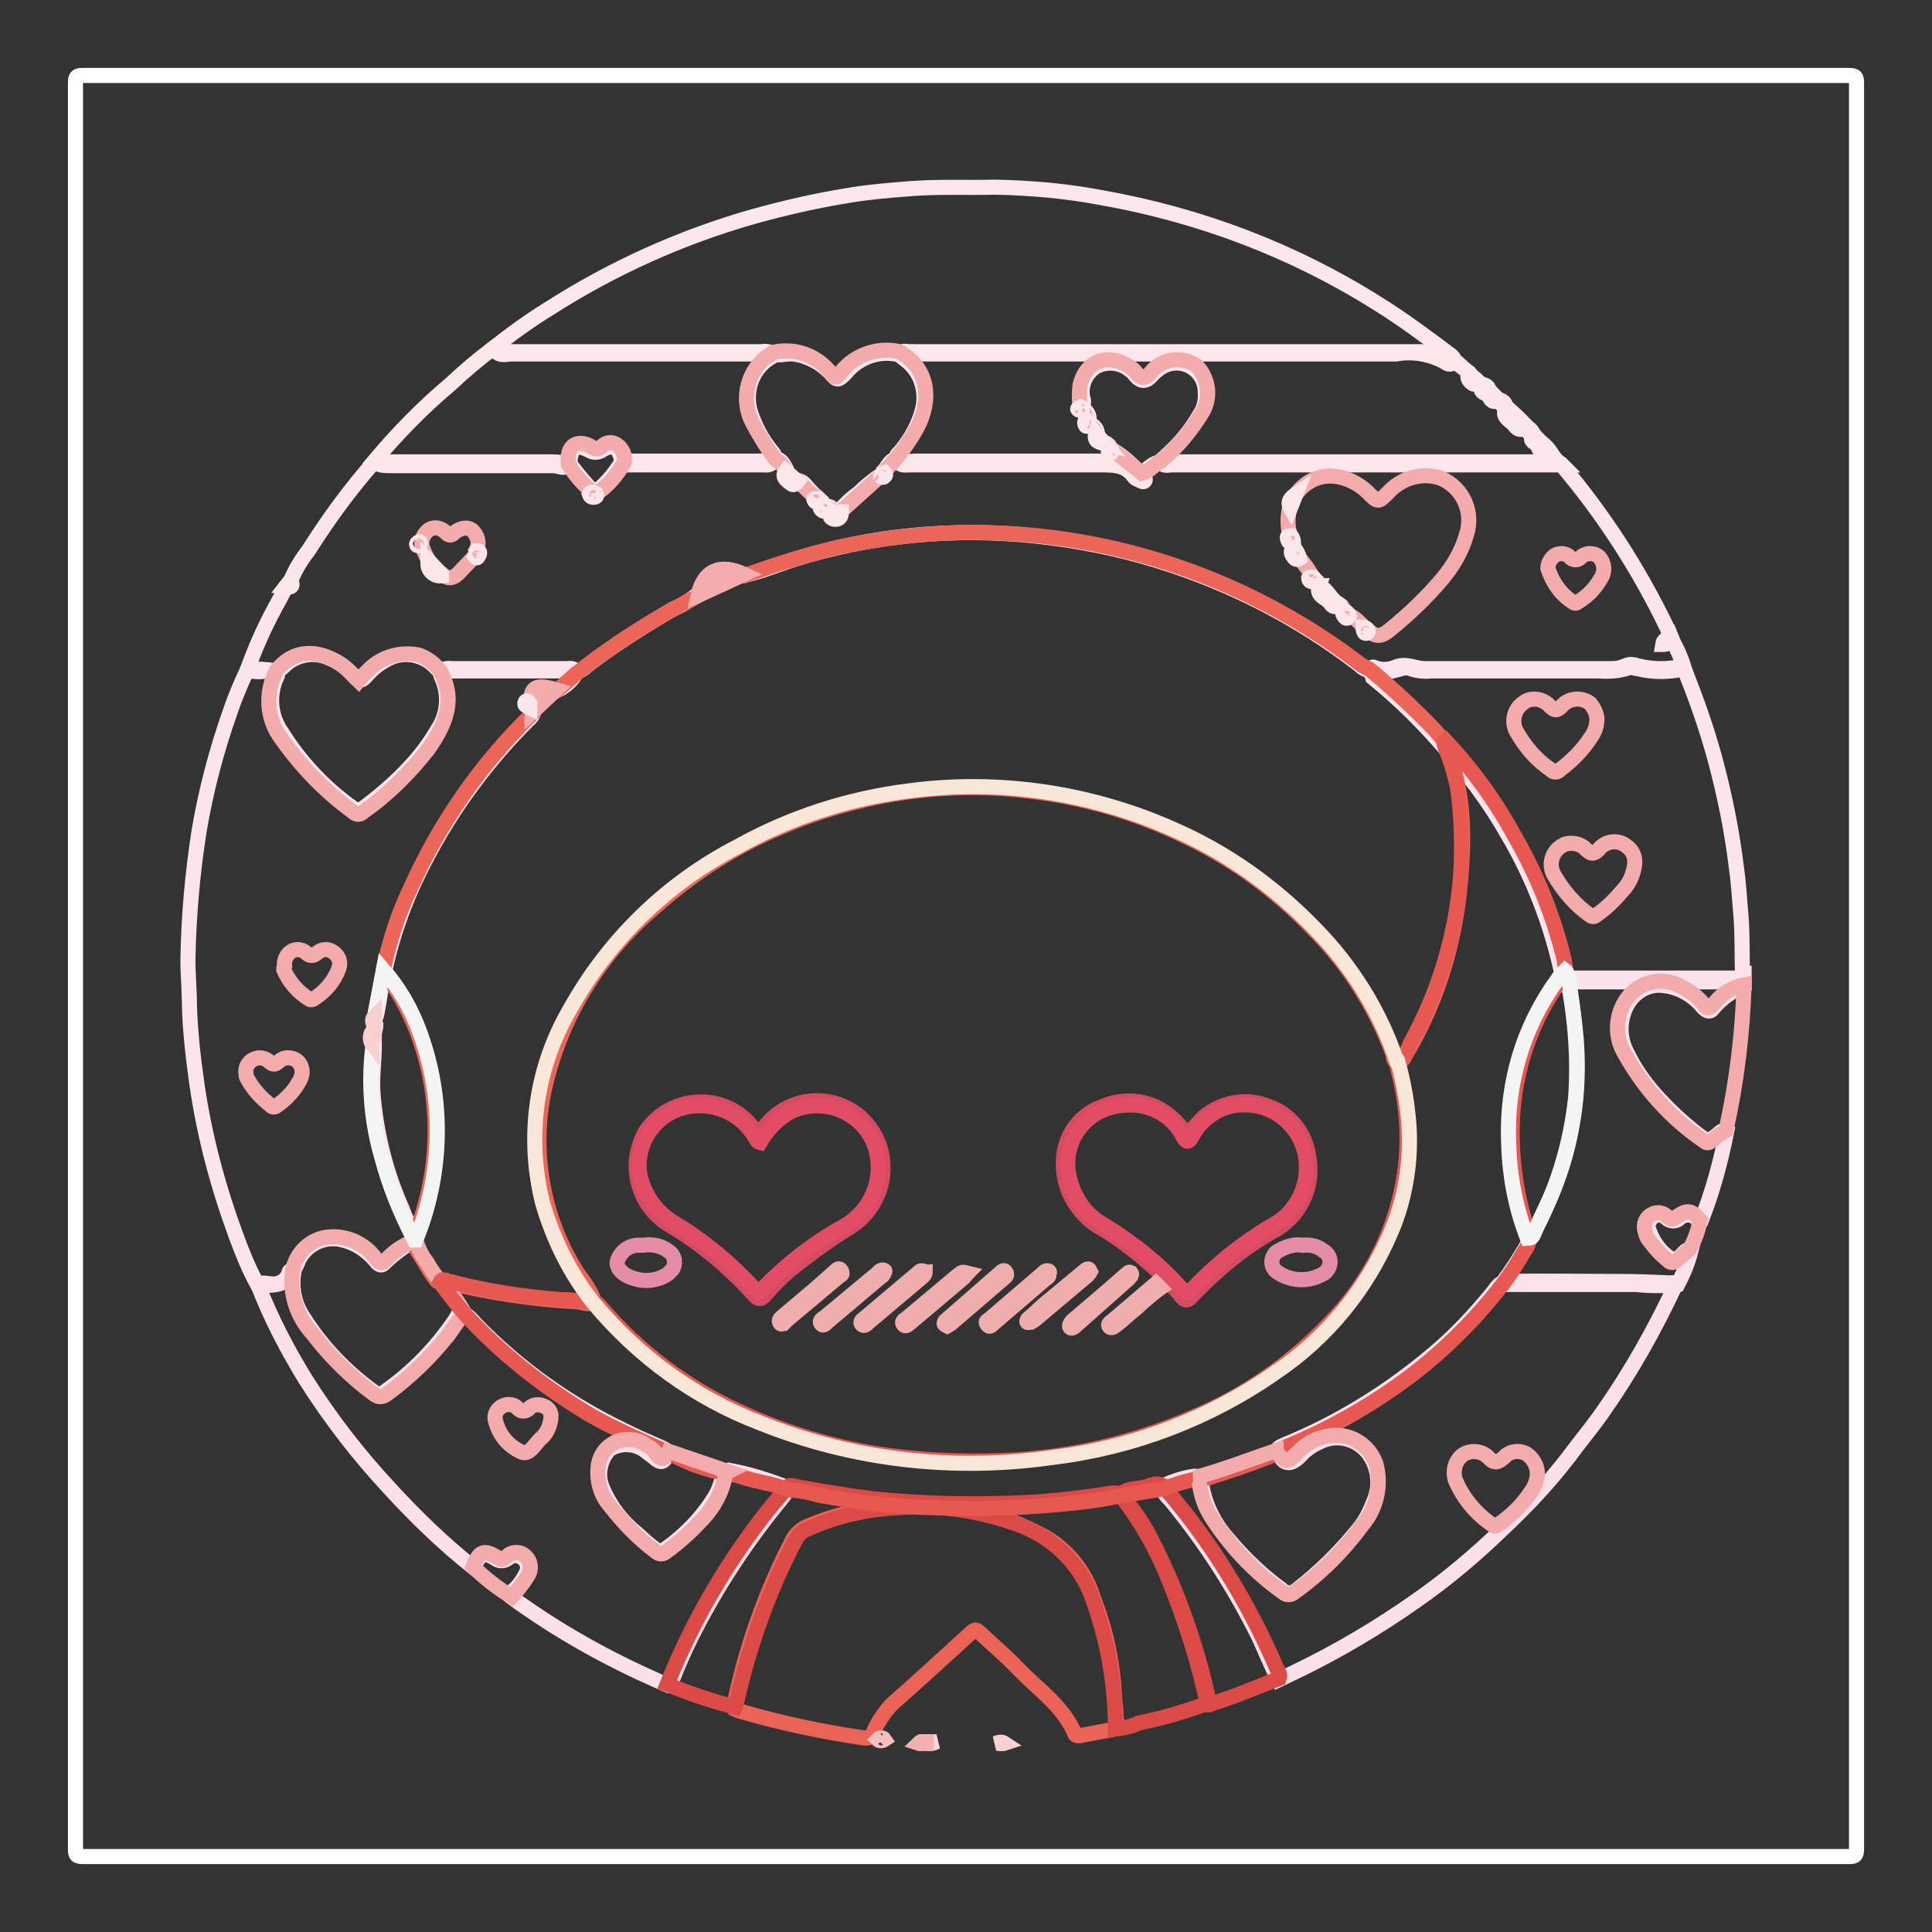 <?xml version="1.0" encoding="utf-8"?>
<!-- Svg Vector Icons : http://www.onlinewebfonts.com/icon -->
<!DOCTYPE svg PUBLIC "-//W3C//DTD SVG 1.1//EN" "http://www.w3.org/Graphics/SVG/1.1/DTD/svg11.dtd">
<svg version="1.1" xmlns="http://www.w3.org/2000/svg" xmlns:xlink="http://www.w3.org/1999/xlink" x="0px" y="0px" viewBox="0 0 256 256" enable-background="new 0 0 256 256" xml:space="preserve">
<rect x="0" y="0" width="256" height="256" fill="#333333" stroke="none"/>
<g> <path stroke-width="2" fill-opacity="0" stroke="#ffffff"  d="M246,128v117c0,0.9-0.2,1-1,1H11c-0.9,0-1-0.2-1-1C10,167,10,89,10,11c0-0.9,0.2-1,1-1H245c0.9,0,1,0.2,1,1 C246,50,246,89,246,128L246,128z"/> <path stroke-width="2" fill-opacity="0" stroke="#fbe4ec"  d="M32.8,88.7c1-2.8,2.2-5.5,3.6-8.1c0.5-0.9,1-1.8,1.4-2.7c0.4-0.1,0.7-0.5,0.7-0.9c0.6-1.5,1.4-2.8,2.4-4.1 c2.6-4.1,5.5-8.1,8.7-11.7h22.9c0.8,0,1.7,0,2.5,0.2c0.3,0,0.6,0,0.7,0.3c0.9,1.2,1.9,2.4,2.9,3.4c0,0.2-0.2,0.4,0,0.5 c0.2,0.1,0.2-0.2,0.3-0.4c1.3-1,2.4-2.3,3.3-3.7c0.2-0.3,0.5-0.4,0.8-0.4h17.5c0.6,0,1.2-0.1,1.8-0.3c1.1-0.2,1.5,0.6,1.9,1.4 c0,1.3,0.3,1.7,1.5,1.5c0.7,0,1,0.6,1.4,1c0.4,0.4,0.7,0.8,1.2,1.2c0,0.2,0,0.3,0.3,0.3c0.2,0.1,0.4,0.3,0.5,0.5 c0,0.5,0.3,0.5,0.6,0.4c0.3,0,0.6,0.2,0.7,0.5c0,0.3-0.1,0.7,0.3,0.7c0.4,0,0.5-0.4,0.6-0.7c0.7-0.8,1.5-1.6,2.4-2.2 c0.9-0.9,1.9-1.7,2.9-2.4c0.4,0,0.5-0.2,0.5-0.6c0.6-0.6,0.8-1.7,2-1.6c0.7,0.3,1.4,0.4,2.1,0.3h25.1c1.3-0.2,2.7,0.3,3.6,1.3 c0.2,0.3,0.5,0.8,1.1,0.5c1-0.6,1.7-1.7,3-1.7H204c1-0.1,2,0,2.9,0.4c5.6,6.6,10.3,13.9,14,21.6c0.2,0.4,0.3,0.8,0.5,1.2 c-0.1,0.2-0.2,0.4-0.4,0.6c0.2-0.1,0.4-0.2,0.6-0.1c0.7,1.2,1.2,2.4,1.6,3.7c-2,0.5-4.2,0.5-6.2,0c-0.4,0-0.8-0.3-1.2-0.1 c-1.2,0.4-2.6,0.5-3.9,0.4h-22.3c-0.9,0.1-1.8,0-2.7-0.3c-0.7-0.3-1.4,0.1-2,0.2c-0.9,0.3-1.8,0.3-2.7,0c-0.3-0.1-0.4,0.1-0.6,0.1 c-0.6-0.1-1.1-0.4-1.5-0.8c-7.9-6.1-16.8-10.7-26.4-13.7c-5.4-1.7-11-2.8-16.7-3.4c-10.7-1.1-21.4-0.1-31.7,3.1 c-2.2,0.7-4.3,1.6-6.5,2.1c-0.4-0.1-0.7-0.1-1.1-0.3c-1.7-0.8-3.8-0.1-4.6,1.6c-0.1,0.1-0.1,0.3-0.2,0.4l-0.4,0.8 c-1,0.8-2.1,1.5-3.3,2c-3.8,2.2-7.4,4.5-10.9,7.1c-0.7,0.5-1.4,1.4-2.4,1.2c-0.6-0.1-1.2-0.2-1.8-0.1H58.7c-0.4,0-0.8-0.2-1-0.5 c-1.8-1.9-4.7-2.2-6.8-0.8c-0.9,0.5-1.7,1.2-2.4,2c-0.6,0.7-1,0.7-1.6,0c-0.9-1.1-2-1.9-3.3-2.4c-2-0.9-4.3-0.5-5.9,1 c-0.3,0.3-0.6,0.6-1,0.7C35.3,88.8,34,89.3,32.8,88.7L32.8,88.7z"/> <path stroke-width="2" fill-opacity="0" stroke="#fbe6ee"  d="M65.4,46.1c2.4-1.9,4.9-3.7,7.5-5.3c8.3-5.3,17.4-9.4,26.9-12.1c4.3-1.2,8.7-2.2,13.2-2.9 c2.5-0.4,5.1-0.6,7.6-0.8c3.8-0.3,7.6-0.1,11.3-0.2c4.7,0.1,9.4,0.5,14.1,1.4c13,2.3,25.4,7,36.5,14c3.4,2.1,6.6,4.5,9.8,6.9 c0.1,0.1,0.3,0.3,0.4,0.5c-0.2,0.9-0.9,0.7-1.2,0.4c-2-1.1-4.3-1.5-6.5-1.1h-63.8c-0.5,0-1,0-1.5,0c-0.4,0.1-0.8,0.1-1.1,0 c-2.5-0.4-5,0.6-6.6,2.6c-0.9,0.9-1.1,1-1.9,0c-1.3-1.4-3-2.3-4.9-2.6c-1-0.1-1.9,0.3-2.9,0c-0.8-0.1-1.6-0.1-2.4,0H67.6 C66.8,47,65.9,47.2,65.4,46.1z"/> <path stroke-width="2" fill-opacity="0" stroke="#fbe4ec"  d="M32.8,88.7c1.3-0.1,2.6,0,3.9,0.2c0.2,0.5,0,0.8-0.2,1.2c-0.9,2.3-0.6,4.9,0.8,6.9c2.5,4,5.7,7.4,9.5,10.1 c0.4,0.3,0.9,0.3,1.3,0c2.3-1.7,4.5-3.6,6.4-5.7c1.4-1.5,2.6-3.2,3.6-4.9c1.3-2.1,1.4-4.6,0.4-6.8c-0.1-0.3-0.3-0.5,0-0.9 c0.4-0.2,0.9-0.3,1.3-0.2h15.2c0.5,0,1.1-0.2,1.4,0.5c-0.6,1.1-1.5,1.9-2.6,2.4c-0.1,0-0.3,0-0.5,0c-2-0.5-2.4-0.4-2.8,1.6 c0,0.2-0.3,0.2-0.5,0.1c-0.2,0,0.4,0.2,0.5,0.4c0.2,0.2,0.3,0.5,0.2,0.8c-0.1,0.4-0.4,0.8-0.7,1c-5.4,5.4-10,11.6-13.5,18.3 c-2.5,4.7-4.4,9.7-5.5,14.9c-0.5,2-0.7,4-1.1,5.9c-0.2,0.4-0.3,0.9-0.1,1.3c0,0.3-0.1,0.7-0.2,1c-0.2,0.5-0.2,1.1,0,1.6 c0,2.1-0.3,4.1-0.2,6.2c0.4,5.4,1.7,10.7,3.9,15.6c0.4,1.2,1,2.3,1.6,3.3c0.2,0.2,0.2,0.5,0.1,0.8c-1.5,0.9-2.9,1.9-4.1,3.1 c-0.5,0.5-0.9,0-1.2-0.4c-1.1-1.3-2.6-2.3-4.3-2.7c-2.3-0.6-4.7,0.5-5.8,2.6c-0.2,0.5-0.4,1-0.7,1.4c-1,2.2-2.8,2.1-4.8,1.9 c-1.1-2-2-4.2-2.8-6.4c-2.4-6.5-4.2-13.2-5.2-20.1c-0.5-3.5-0.9-7-1-10.5c0-2-0.2-4-0.2-6c0.1-5.8,0.6-11.5,1.5-17.2 c0.9-5.3,2.3-10.6,4.1-15.7C31.1,92.5,31.9,90.6,32.8,88.7z"/> <path stroke-width="2" fill-opacity="0" stroke="#fbdfe9"  d="M34.2,170.3c0.5-0.5,1.1-0.2,1.6-0.2c1.1,0.2,2.2-0.4,2.5-1.5c0-0.2,0.3-0.3,0.4-0.4 c0.2,0.1,0.3,0.4,0.2,0.6c-0.3,2.1,0.2,4.2,1.4,5.9c2.4,3.8,5.6,7.1,9.2,9.7c0.4,0.4,1,0.4,1.5,0c3.7-2.6,6.8-5.8,9.3-9.5 c0.3-0.4,0.4-1,1-1c0.7,0.4,1.2,0.9,1.7,1.5c5.6,5.8,12.3,10.6,19.6,14.1c1.6,0.8,3.2,1.5,4.8,2.2c0.4,0.2,0.9,0.3,1.1,0.8 c-0.5,1.4-0.9,1.5-2,0.5c-0.3-0.2-0.5-0.4-0.8-0.6c-1.4-1.2-3.5-1.3-5-0.3c-1.2,1.4-1.6,3.3-0.9,5c1,2.4,2.6,4.5,4.6,6.1 c0.8,0.7,1.6,1.5,2.5,2.1c0.4,0.3,0.9,0.3,1.2,0c2.7-1.9,5-4.3,6.7-7.1c0.4-0.7,0.7-1.5,0.9-2.4c0-0.5,0.2-0.9,0.8-1 c2.7,0.5,5.3,1.3,7.8,2.3c0,0.6-0.3,0.9-0.6,1.3c-4.7,5.7-8.8,11.9-12.1,18.5c-0.9,1.8-1.7,3.6-2.4,5.4c-0.2,0.4-0.3,0.8-0.7,1 c-6.8-2.9-13.3-6.4-19.4-10.7c-0.5-0.3-0.9-0.7-1.4-1c-0.5-0.3,0.3-0.8,0.6-1.1c0.6-0.6,1-1.2,1.4-2c0.4-0.7,0.2-1.5-0.4-2 c-0.6-0.5-1.4-0.5-2,0c-0.5,0.4-1.2,0.4-1.7,0c-1.3-0.8-1.9-0.7-2.6,0.7c-0.1,0.2-0.2,0.3-0.4,0.4c-3.9-3.1-7.5-6.6-10.9-10.3 c-4.2-4.5-7.9-9.3-11.2-14.5C38.1,178.9,35.9,174.7,34.2,170.3L34.2,170.3z M222.1,170.1c-2.8,6-6,11.7-9.8,17.1 c-1.4,2-3,3.9-4.4,5.8c-2.6,3.4-5.6,6.6-8.7,9.5c-3.6,3.5-7.4,6.7-11.4,9.5c-5.1,3.6-10.5,6.8-16.1,9.5l-2.3,1.1 c-0.9-1.8-1.7-3.7-2.5-5.5c-3.2-6.5-7.1-12.6-11.7-18.2c-0.5-0.6-1.2-1.1-1.2-2c1.4-0.6,2.8-1.1,4.3-1.3c0.5,0,0.8,0.3,0.9,0.8 c0,0,0,0,0,0.1c0.4,2.8,1.7,5.4,3.6,7.5c2.1,2.5,4.4,4.7,7,6.6c0.5,0.6,1.4,0.6,2,0.1c0,0,0,0,0.1-0.1c3.1-2.4,5.8-5.1,8.2-8.1 c0.9-1.1,1.5-2.4,2-3.7c0.9-2.2,0.5-4.8-1.1-6.6c-1.6-1.7-4.1-2.2-6.2-1.1c-0.9,0.4-1.8,1-2.5,1.8c-1.4,1.4-2.3,1.2-3.1-0.7 c0.2-0.5,0.7-0.6,1.1-0.8c7.1-2.9,13.7-7,19.5-11.9c2.9-2.4,5.5-5.2,7.9-8.1c0.5-0.6,0.9-1.5,1.9-1.6c4.9-0.1,9.9,0,14.8,0 c2.4,0,4.8,0.1,7.1,0.2C221.6,169.9,221.8,170,222.1,170.1L222.1,170.1z"/> <path stroke-width="2" fill-opacity="0" stroke="#fbe4ec"  d="M181.5,88.7c0.2,0,0.3-0.4,0.5-0.3c0.9,0.4,2,0.4,2.9,0c1.4-0.6,2.6,0.2,3.9,0.2h24.7 c0.6,0,1.3-0.1,1.9-0.4c0.5-0.2,1-0.2,1.5,0c1.6,0.4,3.2,0.5,4.8,0.3c0.5-0.1,1-0.1,1.4,0c1.6,3.9,3,7.9,4.1,11.9 c1.3,4.8,2.3,9.7,2.9,14.7c0.3,2.1,0.4,4.2,0.6,6.4c0.2,2.7,0.1,5.4,0.2,8c-0.3,0.4-0.8,0.6-1.3,0.6h-21.8 c-0.7-0.2-0.7-0.7-0.9-1.3c-1.4-6.4-3.8-12.6-7.1-18.2c-2.5-4.4-5.5-8.4-8.9-12.1c-2.8-3.2-5.8-6.1-9-8.7 C181.8,89.3,181.5,89.2,181.5,88.7L181.5,88.7z"/> <path stroke-width="2" fill-opacity="0" stroke="#eb6256"  d="M147.8,229.1L143,230c-0.3,0-0.5,0-0.6-0.3c-1.5-3.6-4.8-5.8-7.4-8.5c-1.6-1.7-3.4-3.2-5.1-4.8 c-0.5-0.5-0.7-0.6-1.3,0c-3.5,3.2-7,6.4-10.5,9.5c-1,1.1-1.8,2.3-2.4,3.7c-0.2,0.5-0.5,0.8-1.1,0.7c-5.6-0.8-11.2-2-16.7-3.6 c-0.2-0.1-0.3-0.1-0.5-0.2c-0.1-0.4-0.1-0.8,0-1.2c1.6-7.5,4.2-14.7,7.7-21.4c0.5-0.8,1.2-1.4,2-1.7c2.8-1.2,5.8-2,8.9-2.4 c5-0.7,10.1-0.4,15,0.8c2.7,0.7,5.2,1.8,7.6,3.1c3,1.8,5.3,4.7,6.3,8.1c1.7,4.3,2.6,8.8,2.8,13.3c0.1,0.9,0.2,1.9,0.2,2.9 C148.2,228.3,148.1,228.8,147.8,229.1L147.8,229.1z"/> <path stroke-width="2" fill-opacity="0" stroke="#fbe6ec"  d="M119.3,46.8c0.3-0.4,0.8-0.2,1.2-0.2h68c0.9,0,1.7,0.3,2.4,0.9c0.5,0.4,1,1,1.7,0.3l2.1,1.6 c0.3,0.5,0,1.4,1.1,1.1l0.5,0.5c0.2,0.4,0,1.1,0.9,0.7c0.3,0.1,0.5,0.4,0.7,0.7c-0.1,0.4,0,0.5,0.5,0.5l0.2,0.2 c0.4,0.3,0.7,0.6,1,1c0.1,1.4,1.3,2.5,2.7,2.4l0.2,0.2c0.1,0.2,0.2,0.4,0.5,0.5l0.5,0.7c0,0.4,0.2,0.5,0.5,0.5l0.5,0.5 c-0.2,1.2,0.9,1.4,1.4,2c0.2,0.2,0.6,0.3,0.9,0.5l0.2,0.2h-51.7c-0.5,0-1,0.2-1.4-0.2c-0.4-0.4,0.4-0.7,0.6-1 c1.8-1.6,3.3-3.4,4.5-5.5c0.6-0.9,0.8-1.9,0.7-3c0-2.1-1.7-3.8-3.8-3.8c-1,0-1.9,0.4-2.6,1c-0.6,0.4-1,1.3-1.8,1.3 s-1.1-0.9-1.7-1.3c-1.3-1.1-3.1-1.3-4.6-0.5c-1.4,0.9-2.1,2.6-1.7,4.2c0.1,0.3,0.1,0.6,0,0.9c-0.1,0.2-0.1,0.4,0.1,0.5 c0,0,0.1,0,0.1,0.1c0.4,0.3,0.7,0.8,0.6,1.4c0,0.2,0,0.4,0.2,0.5c0.5,0.2,0.9,0.7,0.9,1.2c0,0.8,0.4,1.1,1.1,1.3 c0.3,0.1,0.6,0.4,0.7,0.7c0,0.3,0,0.4,0.4,0.3c1.4,0.9,2.6,2,3.7,3.3c0.2,0.2,0.6,0.4,0.4,0.7s-0.5,0-0.8-0.1 c-0.3-0.1-0.6-0.3-0.7-0.5c-1.1-1.5-2.6-1.5-4.3-1.5h-25.4c-0.6,0-1.3,0.2-1.6-0.7c-0.3-0.8,0.3-0.8,0.5-1.2 c1.3-1.6,2.3-3.4,2.8-5.3c0.7-2.5-0.2-5.2-2.2-6.7C119.7,47.4,119.2,47.3,119.3,46.8L119.3,46.8z M65.4,46.1 c0.5,0.4,1.1,0.5,1.7,0.5h33.8c0.5-0.1,1.1,0,1.6,0.2c0,0.5-0.3,0.5-0.6,0.7c-2.4,1.6-3.3,4.6-2.4,7.3c0.6,1.7,1.4,3.3,2.6,4.8 c0.3,0.4,0.7,0.7,0.5,1.3c-0.2,0.5-0.7,0.8-1.2,0.7H83.3c-0.3,0-0.5,0-0.7-0.2c-0.2-0.2-0.3-0.4-0.3-0.7c-0.4-1.5-1.2-1.9-2.6-1 c-0.5,0.3-1.1,0.3-1.6,0c-1.7-0.9-2.4-0.5-2.6,1.5c0,0.2-0.1,0.4-0.2,0.5c-0.7,0.5-1.3,0-2,0H51.5c-0.7,0-1.4-0.1-2-0.5 c3.1-3.7,6.5-7.2,10.2-10.3C61.5,49.2,63.4,47.6,65.4,46.1z"/> <path stroke-width="2" fill-opacity="0" stroke="#dc4a48"  d="M147.8,229.1c0-5.8-1-11.5-2.9-16.9c-1.5-4.6-5-8.2-9.5-10c-5.3-2-11-2.9-16.7-2.4 c-4.1,0.2-8.2,1.2-11.9,2.9c-0.6,0.3-1,0.7-1.3,1.2c-3.6,6.8-6.2,14.1-7.9,21.7c-0.1,0.2-0.1,0.4-0.2,0.6c-3.1-0.8-6-1.8-9-3 c3.3-8.3,7.8-16,13.3-23c0.8-1,1.7-2,2.5-3c0.4-0.6,0.9-0.3,1.4-0.2c3.4,0.6,6.8,1.2,10.2,1.6c6.7,0.7,13.4,0.8,20.1,0.5 c3.7-0.2,7.3-0.6,11-1.2c0.5-0.1,1-0.1,1.5,0c1.4,1.6,2.7,3.4,3.7,5.2c3.6,6.8,6.2,14,7.9,21.4c0,0.4,0.3,0.8,0,1.2 c-3,1.1-6,2-9.1,2.6C149.9,228.8,148.8,229,147.8,229.1L147.8,229.1z"/> <path stroke-width="2" fill-opacity="0" stroke="#fbe1ea"  d="M207.8,129.6h21.8c0.5,0.1,1,0,1.5-0.2v1.2c-1.6,0.7-3,1.7-4.1,3c-0.5,0.7-1,0.3-1.5-0.3 c-1.3-1.5-3.1-2.5-5-2.7c-1.9-0.3-3.8,0.7-4.8,2.4c-1.2,2.1-1.2,4.6,0,6.7c0.9,1.9,2.2,3.7,3.6,5.3c1.8,2,3.7,3.8,5.8,5.4 c1.2,0.9,1.2,0.9,2.4,0c0.4-0.3,0.7-0.8,1.3-0.5c-0.8,4.1-1.9,8.1-3.4,11.9c-0.2,0.1-0.4,0-0.5-0.2c-0.5-0.7-1.5-0.8-2.2-0.3 c-0.1,0-0.1,0.1-0.1,0.1c-0.5,0.5-1.3,0.5-1.8,0c-0.5-0.5-1.2-0.5-1.7-0.2c-0.6,0.4-0.9,1.2-0.6,1.8c0.5,1.5,1.5,2.9,2.9,3.8 c0.5,0.4,0.9-0.1,1.3-0.4c0.4-0.3,0.7-1,1.4-0.8c-0.4,1.6-1,3.1-1.8,4.6c-1.8,0.2-3.7,0.2-5.5,0h-17.5c-0.1-0.7,0.4-1,0.7-1.5 c1-1.5,2-3,2.8-4.6c3.3-5.8,5.3-12.2,6-18.8c0.3-4.7,0-9.4-0.8-14C207.6,130.6,207.4,130.1,207.8,129.6z"/> <path stroke-width="2" fill-opacity="0" stroke="#f4abac"  d="M228.7,149.8c-0.7,0.4-1.3,0.8-1.8,1.3c-0.4,0.3-0.7,0.5-1.1,0.1c-4.4-3-8-7-10.6-11.7 c-1.4-2.4-1.1-5.5,0.7-7.6c1.8-2.1,5-2.5,7.3-0.9c0.9,0.4,1.7,1.1,2.4,1.9c0.7,1.1,1,0.6,1.6,0c1-1.3,2.4-2.1,3.9-2.4 C230.9,137,230.1,143.5,228.7,149.8L228.7,149.8z"/> <path stroke-width="2" fill-opacity="0" stroke="#dc4a48"  d="M160,225.9c-1.2-5.7-3-11.3-5.2-16.7c-1.5-3.8-3.5-7.3-5.9-10.5c-0.2-0.3-0.3-0.5-0.3-0.8 c1-0.8,2.4-0.6,3.6-1c0.6-0.2,1.3-0.5,1.9,0c6.3,7.2,11.3,15.4,15.1,24.2c0.2,0.4,0.5,0.8,0.3,1.3c-2.9,1.1-5.8,2.4-8.8,3.3 C160.4,225.9,160.2,225.9,160,225.9L160,225.9z"/> <path stroke-width="2" fill-opacity="0" stroke="#f4abac"  d="M223.9,165.5c-0.6,0.5-1.2,1-1.7,1.5c-0.3,0.3-0.8,0.4-1.1,0.1c0,0-0.1-0.1-0.1-0.1c-1-0.8-1.8-1.7-2.6-2.8 c-0.3-0.4-0.4-0.9-0.5-1.4c-0.1-0.8,0.3-1.6,1-1.9c0.7-0.4,1.5-0.2,2,0.3c0.5,0.5,0.8,0.4,1.3,0c1.4-1,2-0.8,3.1,0.5 C225,163,224.6,164.3,223.9,165.5L223.9,165.5z M62.7,207.6c0.8-2.1,1.4-2.4,3.4-1.1c0.5,0.3,0.7,0,1-0.2c0.6-0.7,1.7-0.8,2.4-0.2 c0.8,0.6,1,1.7,0.5,2.6c-0.6,1-1.4,2-2.2,2.9C65.9,210.4,64.2,209.1,62.7,207.6z"/> <path stroke-width="2" fill-opacity="0" stroke="#fbe6ee"  d="M202.3,56.5c-0.6,0.5-1.1,0.6-1.6-0.1c-0.5-0.7-1.9-1.1-1.1-2.4v-0.1C200.5,54.7,201.5,55.6,202.3,56.5z  M206.6,61.3c-0.9-0.2-1.8-0.7-2.4-1.5c-0.4-0.3-0.6-0.8,0.1-1.1C205.4,59.4,205.7,60.6,206.6,61.3z M195.8,50.5 c0,0.3-0.2,0.5-0.5,0.4c-0.3-0.1-0.8-0.5-0.8-1c0-0.2,0.1-0.4,0.1-0.5L195.8,50.5z M197.3,51.6c0,0.4-0.1,0.7-0.6,0.5 c-0.5-0.2-0.6-0.7-0.3-1.2C196.8,51,197.2,51.2,197.3,51.6z"/> <path stroke-width="2" fill-opacity="0" stroke="#fbe4ec"  d="M221.6,84.8c-0.4,0.4-0.8,0.6-1.3,0.6c0.1-0.7,0.7-0.8,1.1-1.1L221.6,84.8z"/> <path stroke-width="2" fill-opacity="0" stroke="#fbe6ee"  d="M198.4,52.8c-0.2,0.3-0.4,0.6-0.8,0.2c-0.4-0.4-0.2-0.6,0.3-0.7L198.4,52.8z M203.9,58.3 c-0.2,0.3-0.4,0.6-0.8,0.2s0-0.5,0.3-0.7L203.9,58.3z"/> <path stroke-width="2" fill-opacity="0" stroke="#fbe6ec"  d="M38.5,76.9c0.5,0.8,0,1-0.7,0.9L38.5,76.9z"/> <path stroke-width="2" fill-opacity="0" stroke="#fbe4ec"  d="M199.5,53.7v0.2c-0.4-0.1-0.8-0.5-0.9-0.9C199,53,199.4,53.3,199.5,53.7z M203,57.2c-0.6,0.3-0.6,0-0.5-0.5 C202.7,56.8,202.9,57,203,57.2z"/> <path stroke-width="2" fill-opacity="0" stroke="#f9d4d2"  d="M122.7,230.8h1.4c-0.4,0.2-0.9,0.3-1.4,0.2V230.8L122.7,230.8z"/> <path stroke-width="2" fill-opacity="0" stroke="#f9d1d1"  d="M132,231c0.4-0.2,0.8-0.2,1.1,0C132.8,231.1,132.5,231,132,231z"/> <path stroke-width="2" fill-opacity="0" stroke="#f5bebf"  d="M117.2,230.5c-0.3,0.2-0.7,0.2-0.9,0C116.6,230.2,117,230.2,117.2,230.5z"/> <path stroke-width="2" fill-opacity="0" stroke="#f2b1b1"  d="M122.7,230.8c0,0.1,0,0.1,0,0.2c-0.3,0-0.7,0.1-1,0C122,230.7,122.4,230.8,122.7,230.8z"/> <path stroke-width="2" fill-opacity="0" stroke="#eb6559"  d="M181.5,88.7c3,2.5,5.8,5.1,8.5,7.9l1.3,1.5c3,6.7,2.8,13.8,2,20.8c-0.9,7.4-3.2,14.4-7,20.8 c-0.3,0.5-0.4,1-1.1,1c-0.7,0-0.5-0.7-0.7-1.2c-2.3-6.1-5.8-11.7-10.4-16.3c-4.8-5-10.4-9.2-16.7-12.2c-6.7-3.3-13.9-5.4-21.3-6.2 c-3.2-0.4-6.3-0.5-9.5-0.4c-8.2,0.3-16.3,2.2-23.8,5.5c-5.8,2.5-11.2,6-16,10.3C79.2,126.6,74,135.3,72,145 c-1.6,8.2,0.1,16.8,4.6,23.8c0.9,1.1,1.7,2.4,2.2,3.7c-0.7,0.5-1.5,0.1-2.2,0c-5.9-0.3-11.8-1.2-17.5-2.6c-0.3-0.1-0.5-0.1-0.8,0 c-0.5,0-0.6-0.5-0.9-0.8c-0.7-1-1.3-2.1-2-3.2c-0.4-0.5-0.6-1.1-0.4-1.7c0.1-0.9,0.4-1.7,0.7-2.5c2.7-8,2.6-16.7-0.3-24.6 c-1-2.6-2.2-5-3.8-7.3c-0.3-0.4-0.6-0.9-0.8-1.4c0.8-3.6,1.9-7.2,3.5-10.5c3.9-8.8,9.4-16.7,16.3-23.4c0.8-1.3,1.9-2.3,3.2-3 l2.5-2.2c4.6-3.6,9.5-6.8,14.6-9.5c0.5-0.3,1-0.5,1.5-0.8c1.3-0.9,2.7-1.6,4.1-2.1c0.6-0.4,1.3-0.6,2.1-0.6 c4.1-1.5,8.3-2.8,12.5-3.8c4.3-0.9,8.6-1.5,13-1.8c20.3-1.2,40.3,5.1,56.4,17.5L181.5,88.7z"/> <path stroke-width="2" fill-opacity="0" stroke="#f4abac"  d="M58.3,88.9c2.2,3.8,0.7,7.1-1.5,10.3c-2.5,3.2-5.4,6.1-8.7,8.4c-0.4,0.4-0.9,0.4-1.3,0 c-3.7-2.7-6.9-6-9.5-9.7c-2-2.6-2.2-6.1-0.7-9c2.5-3.3,6.4-2.8,9.4-0.2c0.5,0.5,1,1,1.5,1.5c0.4-0.5,0.9-1,1.4-1.5 c1.7-1.7,4.2-2.4,6.6-1.9C56.6,87.2,57.6,87.9,58.3,88.9z M102.7,60.8c-1.1-1.5-2.1-3.1-3-4.8c-1.5-2.9-0.8-6.4,1.6-8.5 c0.4-0.3,0.8-0.5,1.1-0.8c2.9-0.7,6,0.4,7.8,2.9c0.3,0.3,0.5,0.7,1,0c1.8-2.5,5-3.7,8-3c4.1,2.4,4.2,6.7,2.2,10.3 c-0.8,1.4-1.7,2.7-2.7,3.9l-1.6,1.8c0,0.2-0.2,0.4-0.5,0.5l-5.1,4.6c-0.4,0.4-0.8,0.6-1.2,0c-0.2-0.2-0.4-0.4-0.7-0.5 c-0.3,0-0.5-0.2-0.7-0.5l-0.5-0.4c-0.1,0-0.2-0.1-0.2-0.2l-2.5-2.4c-0.9,0-1.2-0.8-1.6-1.4C103.8,61.7,103.3,61.2,102.7,60.8 L102.7,60.8z M171.7,65.5c2.8-3.7,7-2.6,9.4-0.4l0.2,0.2c1.3,1.3,1.3,1.3,2.6,0c1.8-2,4.6-2.8,7.1-1.9c2.9,1.3,4.3,4.5,3.3,7.5 c-0.6,2.1-1.7,4-3.1,5.7c-2.1,2.5-4.5,4.8-7.1,6.9c-1,0.8-1.7,1-2.7,0.1c-0.3,0-0.5-0.3-0.7-0.5c-0.5-0.6-1.1-1.2-1.9-1.6 c-0.4-0.1-0.6-0.3-0.7-0.7c-0.2-0.4-0.5-0.7-0.9-0.9c-1.2-0.3-1.6-1.5-2.4-2.4l-0.7-0.9c-0.1,0-0.2-0.1-0.2-0.2 c-0.5-0.9-1.1-1.8-1.8-2.5c-0.4-0.3-0.7-0.8-0.7-1.4c0-0.3,0-0.5-0.2-0.7c-0.3-0.2-0.4-0.6-0.3-0.9c-0.3-1.2-0.3-2.5,0-3.7 C171,66.5,171.2,65.9,171.7,65.5z M147.1,59.5c-0.1-0.3-0.4-0.5-0.7-0.7c-0.6-0.2-1-0.8-1.2-1.4c-0.2-0.5-0.5-0.9-0.9-1.2 c-0.2-0.1-0.3-0.3-0.3-0.5c-0.1-0.5-0.3-1-0.7-1.4c-0.2-0.1-0.2-0.3-0.2-0.5c-0.1-0.9-0.1-1.8,0-2.7c0.8-3.6,4.1-4.4,7-2.2 c0.5,0.4,0.8,1.2,1.5,1.1c0.6-0.1,0.9-0.8,1.4-1.2c1.6-1.4,3.9-1.5,5.6-0.3c1.5,1.6,1.9,4,0.8,6c-1.5,2.5-3.4,4.8-5.6,6.6 c-0.9,0.5-1.5,1.4-2.5,1.6l-4-3.2C147.2,59.7,147.1,59.6,147.1,59.5L147.1,59.5z M75.3,61.5c0-0.3,0-0.7,0-1 c0.1-1.6,1.4-2.2,2.9-1.4c0.6,0.4,1,0.6,1.6,0c0.5-0.5,1.3-0.6,1.9-0.2c0.8,0.5,1.2,1.5,1,2.4c-0.9,1.6-2.1,3.1-3.7,4.1 c-0.2,0-0.4,0-0.5-0.2C77.3,64.2,76.2,63,75.3,61.5z M62.9,73.7l-2,2.1c-0.7,0.8-1.5,1.1-2.4,0.2c-0.8-0.4-1.4-1.1-1.8-1.9 c-0.3-0.5-0.5-1-0.7-1.5c-0.3-0.8,0-1.7,0.7-2.3c0.7-0.6,1.8-0.4,2.4,0.3c0,0,0,0,0,0c0.4,0.4,0.7,0.4,1.1,0s1.6-1,2.4-0.3 c0.7,0.7,1,1.7,0.5,2.6C63.3,73.3,63.2,73.6,62.9,73.7C62.9,73.7,62.9,73.7,62.9,73.7L62.9,73.7z M205.1,75.3 c0-0.7,0.4-1.3,0.9-1.7c0.7-0.4,1.5-0.3,2,0.2c0.3,0.4,0.9,0.5,1.3,0.2c0.1-0.1,0.1-0.1,0.2-0.2c0.7-0.6,1.7-0.6,2.4,0 c0.7,0.8,0.8,1.9,0.3,2.7c-0.7,1.3-1.7,2.4-3,3.2c-0.2,0.1-0.3,0.3-0.6,0.2C206.9,78.9,205.7,77.2,205.1,75.3z"/> <path stroke-width="2" fill-opacity="0" stroke="#f4acac"  d="M98.6,76.1l-6.1,2.8C93.2,75.6,95.4,74.6,98.6,76.1z"/> <path stroke-width="2" fill-opacity="0" stroke="#fbe6ec"  d="M174.9,77.6c1,0.6,1.4,1.7,2.4,2.4c-0.3,0.6-0.7,0.4-1,0c-0.4-0.8-2-0.9-1.5-2.4 C174.7,77.6,174.8,77.6,174.9,77.6L174.9,77.6z M56.7,74.2l1.8,1.9v0.2c-0.9,0.1-1.8-0.6-1.8-1.6C56.7,74.5,56.7,74.3,56.7,74.2z  M104.1,62.4l1.6,1.4c-0.3,0.4-0.6,0.6-1,0.2C104.3,63.7,103.5,63.2,104.1,62.4z M110.3,67.8c0.4,0.3,0.8,0,1.2,0 c0,0.7-0.3,1.1-1,1C109.8,68.6,109.9,68.2,110.3,67.8z M171.5,72.6c0.3,0.4,0.6,0.9,0.7,1.4c-0.5,0.3-0.7,0-1-0.5 C171,73.1,171.1,72.8,171.5,72.6z M171.7,65.5l-0.7,1.8C170.5,66.4,171.1,65.9,171.7,65.5z M178.1,80.9c0.3,0.1,0.6,0.4,0.7,0.7 c-0.1,0.2-0.3,0.5-0.6,0.2C178,81.5,177.7,81.2,178.1,80.9z M171.1,71c0.2,0.3,0.3,0.6,0.3,0.9c-0.5,0.2-0.7-0.1-0.8-0.5 C170.5,71,170.7,71,171.1,71z M108.9,66.8c0.3,0,0.6,0.2,0.7,0.5c-0.2,0.3-0.4,0.6-0.7,0.3c-0.2-0.1-0.3-0.4-0.2-0.6 C108.8,66.9,108.9,66.8,108.9,66.8z M78.5,65.2l0.5,0.2c0.2,0.4-0.1,0.5-0.4,0.5c-0.2,0-0.4-0.1-0.5-0.4 C78.2,65.3,78.2,65.2,78.5,65.2z M174,76.5l0.2,0.2c-0.1,0.2-0.3,0.5-0.6,0.3c-0.1-0.1-0.2-0.2-0.2-0.4 C173.5,76.4,173.8,76.5,174,76.5z M180.6,83.1c0.3,0,0.6,0.2,0.7,0.5c0,0.2-0.2,0.4-0.4,0.3C180.7,83.9,180.6,83.4,180.6,83.1z  M62.9,73.7l0.3-0.7c0.4,0,0.4,0.2,0.3,0.5C63.3,73.9,63.2,74.1,62.9,73.7L62.9,73.7z M55.7,72c0,0.2,0,0.3-0.2,0.3 c-0.2,0-0.3,0-0.3-0.2c0-0.1,0.1-0.2,0.3-0.3C55.6,71.7,55.7,71.8,55.7,72z M116.7,63.1c0.1-0.2,0.2-0.4,0.5-0.5 c0.2,0.2,0.2,0.4,0,0.5C117.1,63.3,116.9,63.3,116.7,63.1C116.8,63.2,116.7,63.2,116.7,63.1z M108.2,66.1l0.2,0.2 c-0.2,0.2-0.4,0.3-0.5,0C107.7,66,108,66.1,108.2,66.1z"/> <path stroke-width="2" fill-opacity="0" stroke="#f4abac"  d="M55.1,164.3c0.3,1.1,0.8,2.1,1.5,3c0.5,0.9,1.1,1.7,1.7,2.5c1.3,1.2,2.4,2.6,3.2,4.1c-0.7,1-1.4,2-2.1,3 c-2.4,3-5.1,5.6-8.1,7.8c-0.7,0.5-1.1,0.5-1.8,0c-3.1-2.3-5.8-5-8.1-8c-2.1-2.3-3.1-5.4-2.6-8.5c0.5-2.3,2.4-4.1,4.8-4.3 c2.4-0.2,4.8,0.9,6.2,2.9c0.7,0.8,0.9,0.6,1.5,0c1-1.1,2.3-1.9,3.7-2.4C54.8,164.5,55,164.2,55.1,164.3z"/> <path stroke-width="2" fill-opacity="0" stroke="#f4f4f5"  d="M55.1,164.3h-0.2c-1.8-3.5-3.3-7.1-4.3-10.9c-1.4-4.8-1.8-9.8-1.2-14.7c0-0.1,0-0.2,0-0.3 c-0.2-0.5-0.2-1.1,0-1.6l0.2-0.9c-0.2-0.4-0.2-0.8,0-1.1l1.2-6.3c2.1,2.4,3.7,5.2,4.8,8.2C58.9,145.6,58.7,155.5,55.1,164.3z"/> <path stroke-width="2" fill-opacity="0" stroke="#f4abac"  d="M37.7,128c-0.1-0.8,0.3-1.6,1-2c0.6-0.3,1.3-0.2,1.8,0.2c0.5,0.5,1,0.6,1.6,0c0.6-0.5,1.5-0.5,2.1,0 c0.7,0.5,1,1.3,0.7,2.1c-0.6,1.7-1.8,3.1-3.4,4.1c-0.2,0.1-0.4,0.1-0.5,0c-1.5-0.9-2.7-2.3-3.4-3.9C37.6,128.3,37.6,128.2,37.7,128 z M32.6,142.3c-0.2-1,0.5-1.9,1.5-2.1c0.6-0.1,1.2,0.1,1.6,0.5c0.5,0.4,0.7,0.4,1.2,0c0.7-0.7,1.8-0.7,2.5-0.1 c0.7,0.6,0.8,1.6,0.4,2.4c-0.7,1.4-1.8,2.6-3.1,3.5c-0.2,0.2-0.6,0.3-0.8,0c-1.3-1-2.4-2.2-3.2-3.7 C32.6,142.6,32.6,142.5,32.6,142.3z M73.7,91.4l-3.2,3c0-0.3,0-0.5-0.2-0.7c-0.1-0.1-0.1-0.3,0-0.5C70.3,91,71,90.6,73.7,91.4z"/> <path stroke-width="2" fill-opacity="0" stroke="#fbe6ec"  d="M70.2,93.3v0.5c-0.2-0.1-0.3-0.2-0.5-0.3c-0.2-0.1-0.2-0.3-0.1-0.5c0,0,0.1-0.1,0.1-0.1 C70.1,92.7,70,93.2,70.2,93.3z"/> <path stroke-width="2" fill-opacity="0" stroke="#f9d1d1"  d="M49.3,136.7v1.6C49,137.9,49,137.2,49.3,136.7z"/> <path stroke-width="2" fill-opacity="0" stroke="#f9cece"  d="M49.6,134.7v1.1C49.3,135.5,49.3,135,49.6,134.7C49.6,134.7,49.6,134.7,49.6,134.7z"/> <path stroke-width="2" fill-opacity="0" stroke="#e75852"  d="M61.5,174c-1.1-1.3-2.2-2.7-3.2-4.1c0.1-0.2,0.3-0.4,0.5-0.3c0,0,0.1,0,0.1,0c5,1.4,10.2,2.2,15.4,2.6 c1.5,0,3,0.2,4.4,0.4c0.5,0,0.7,0.4,1,0.7c5,5.8,11.2,10.5,18.2,13.7c6.9,3.2,14.3,5.3,21.9,6.1c4.5,0.5,9.1,0.6,13.7,0.4 c8.4-0.4,16.6-2.3,24.3-5.6c6.9-2.8,13.1-7.1,18.3-12.5c5.5-5.6,9.1-12.8,10.1-20.6c0.5-4.1,0.2-8.3-0.8-12.4 c-0.1-0.6-0.5-1.1,0-1.8c0.7-0.7,1.2-1.5,1.5-2.4c3.7-6.7,5.9-14,6.6-21.6c0.3-4.1,0.2-8.3-0.4-12.4c-0.4-1.7-0.9-3.5-1.6-5.1 c0-0.3-0.4-0.7,0-1c3.6,3.8,6.7,8.1,9.2,12.7c3,5.2,5.2,10.7,6.6,16.5c0,0.4,0.1,0.8,0.2,1.2c-0.1,0.4-0.3,0.8-0.5,1.1 c-4,5.4-6.3,12-6.6,18.8c-0.2,4.9,0.5,9.9,2,14.6c0.2,0.4,0.3,0.8,0.2,1.2c0,1-0.7,1.6-1.1,2.4c-0.7,1.2-1.5,2.4-2.4,3.6 c-3.1,4-6.6,7.6-10.5,10.8c-5.6,4.5-11.8,8.1-18.4,10.8l-0.9,0.5c-0.3,0.4-0.8,0.6-1.3,0.8c-2.6,1-5.2,1.9-7.8,2.7 c-0.6,0.1-1.2,0.2-1.8,0.2c-1.5,0.3-3,0.8-4.4,1.3l-5.5,0.9c-1.9,0.4-3.8,0.7-5.7,0.9c-6.2,0.7-12.4,0.9-18.6,0.7 c-5.3-0.1-10.6-0.7-15.8-1.7c-1.3-0.4-2.6-0.6-4-0.7c-1.9-0.8-3.9-1-5.8-1.6c-0.6-0.2-1.3-0.4-2-0.5c-2.8-0.4-5.5-1.4-8-2.8 c-3.5-1.6-7.1-3.1-10.4-5C72,183.8,66.3,179.3,61.5,174L61.5,174z"/> <path stroke-width="2" fill-opacity="0" stroke="#f4abac"  d="M88.6,192.3l7.9,2.7c-0.2,0.1-0.4,0.3-0.4,0.5c-0.4,2.2-1.5,4.2-3,5.8c-1.5,1.6-3,3-4.8,4.3 c-0.4,0.4-1,0.4-1.4,0c0,0,0,0,0,0c-2.3-1.7-4.3-3.8-6.1-6.1c-1.3-1.5-1.8-3.5-1.5-5.5c0.4-2.2,2.5-3.6,4.7-3.2 c0.6,0.1,1.3,0.4,1.8,0.8c0.4,0.2,0.7,0.4,1,0.8C87.6,193.8,88.1,193.3,88.6,192.3L88.6,192.3z M73,187.9c-0.1,0.9-0.4,1.7-1,2.4 l-0.2,0.2c-0.9,0.7-1.6,2.4-2.7,1.9c-1.8-0.8-3.1-2.4-3.5-4.4c-0.1-1,0.7-1.8,1.7-1.9c0.5,0,0.9,0.1,1.3,0.5 c0.3,0.4,0.9,0.5,1.3,0.2c0.1,0,0.1-0.1,0.2-0.2c0.5-0.5,1.3-0.6,1.9-0.3C72.7,186.5,73.1,187.2,73,187.9z M158.3,195.8 c3.7-1,7.3-2.4,10.8-3.6c0,0.1,0,0.1,0,0.2c1.4,1.5,1.4,1.5,2.9,0c1.4-1.5,3.4-2.3,5.5-2.2c2.2,0.2,4,1.6,4.8,3.7 c0.8,2.9,0.1,6-1.8,8.2c-2.5,3.4-5.5,6.4-9,8.9c-0.4,0.4-1.1,0.4-1.5,0c0,0,0,0,0,0c-3.8-2.7-7-6.1-9.5-10c-0.9-1.4-1.4-3-1.6-4.6 C158.8,196.2,158.8,195.9,158.3,195.8L158.3,195.8z M203.7,195.2c0,0.9-0.3,1.7-0.8,2.4c-1.1,1.7-2.5,3.1-4.2,4.3 c-0.3,0.2-0.5,0.5-0.9,0.2c-2.2-1.5-4-3.6-5-6.1c-0.3-1.2,0-2.4,1-3.2c1-0.7,2.5-0.6,3.4,0.3c0.8,0.9,1.3,0.7,2.1,0 c0.7-0.8,1.9-1,2.9-0.5C203,193.1,203.7,194.1,203.7,195.2L203.7,195.2z"/> <path stroke-width="2" fill-opacity="0" stroke="#f4f4f5"  d="M202.4,164.1c-1.6-4.1-2.4-8.4-2.5-12.8c-0.3-7.7,1.9-15.2,6.4-21.4c0.3-0.5,0.7-0.9,1.1-1.3 c0.4,0.3,0,0.9,0.5,1.1c0.2,2.1,0.6,4.3,0.8,6.4c0.8,7,0,14.1-2.5,20.7c-0.9,2.4-2.1,4.5-3,6.8C203,164,202.7,164.1,202.4,164.1 L202.4,164.1z"/> <path stroke-width="2" fill-opacity="0" stroke="#f4abac"  d="M211.6,95.3c0,0.9-0.3,1.7-0.8,2.4c-1.1,1.7-2.5,3.1-4.1,4.3c-0.3,0.4-0.9,0.4-1.2,0c0,0,0,0,0,0 c-1.8-1.2-3.3-2.9-4.4-4.8c-0.9-1.3-0.6-3.2,0.8-4.1c0.2-0.2,0.5-0.3,0.8-0.4c1-0.2,2,0.1,2.7,0.9c0.6,0.6,0.9,0.6,1.5,0 c0.9-1.1,2.6-1.3,3.8-0.4C211.2,93.8,211.6,94.6,211.6,95.3L211.6,95.3z M216.6,114.6c-0.2,1.3-0.7,2.5-1.6,3.4 c-1,1.2-2.1,2.3-3.4,3.2c-0.2,0.2-0.5,0.4-0.9,0.1c-2-1.4-3.6-3.3-4.8-5.4c-0.8-1.4-0.2-3.2,1.2-3.9c0.2-0.1,0.3-0.2,0.5-0.2 c1-0.2,2,0.1,2.6,0.8c0.6,0.5,0.9,0.7,1.6,0c0.9-1.2,2.6-1.4,3.7-0.5C216.4,112.7,216.7,113.6,216.6,114.6L216.6,114.6z"/> <path stroke-width="2" fill-opacity="0" stroke="#fbe6ee"  d="M145.2,57.4l1.2,1.4C145.6,58.6,144.9,58.5,145.2,57.4z M144.1,55.8l0.3,0.5c-0.2,0-0.5,0.4-0.6,0 C143.6,55.9,143.8,55.8,144.1,55.8z M147.1,59.5l0.2,0.2c0,0.2,0,0.5-0.3,0.3S146.9,59.6,147.1,59.5z M143.2,53.9 c0.2,0.1,0.2,0.3,0.2,0.5c-0.2,0-0.5,0-0.6-0.2C142.8,54.1,143,54,143.2,53.9L143.2,53.9z"/> <path stroke-width="2" fill-opacity="0" stroke="#f8e6d9"  d="M185.2,140.6c0.8,2.8,1.3,5.7,1.5,8.6c0.3,4.8-0.5,9.7-2.4,14.1c-3.2,7.5-8.4,13.9-15.2,18.5 c-8.7,6.1-18.9,10-29.5,11.3c-13.2,1.9-26.6,0.4-39-4.6c-8.6-3.3-16.1-8.8-22-15.9c-3.1-3.9-5.3-8.4-6.7-13.2 c-2.2-8.8-0.9-18,3.7-25.8c5.1-9.1,12.8-16.6,22.1-21.4c7-3.9,14.7-6.4,22.7-7.4c11.9-1.6,24.1,0.2,35.1,5.1 c7.1,3.1,13.4,7.6,18.8,13.2c4.8,4.9,8.5,10.8,10.7,17.3C185.2,140.4,185.2,140.5,185.2,140.6L185.2,140.6z"/> <path stroke-width="2" fill-opacity="0" stroke="#d64b61"  d="M100.6,150.3l0.7-1c2.9-3.8,8.3-4.6,12.2-1.7c2.2,1.7,3.5,4.3,3.5,7c0.1,3.4-1.8,6.6-4.8,8.3 c-2.6,1.6-5,3.4-7.4,5.3c-1.3,1.1-2.4,2.2-3.5,3.5c-0.5,0.5-0.8,0.5-1.3,0c-3.2-3.6-7-6.8-11.2-9.3c-4.4-2.6-5.8-8.2-3.2-12.6 c2.8-4,8.3-5,12.3-2.2c0.6,0.4,1.2,1,1.7,1.6L100.6,150.3z M154.2,169.2c-2.5-2.4-5.2-4.6-8.2-6.4c-3.1-1.7-5.1-5-5.1-8.5 c-0.1-3.4,1.9-6.5,5-7.6c3.2-1.5,7-0.9,9.5,1.5c0.7,0.6,1.3,1.4,1.9,2.2c0.7-0.8,1.4-1.6,2.2-2.4c2.4-2,5.7-2.6,8.6-1.4 c2.9,1,4.9,3.6,5.3,6.6c0.8,4-1.1,8.1-4.8,10c-4,2.3-7.6,5.3-10.8,8.7c-0.5,0.6-0.9,0.3-1.2,0c-0.5-0.7-1.1-1.3-1.7-1.9 C154.6,169.7,154.3,169.6,154.2,169.2z"/> <path stroke-width="2" fill-opacity="0" stroke="#e58ca9"  d="M172.6,165c1-0.1,2,0.1,2.7,0.7c0.9,0.5,1.2,1.5,0.7,2.4c-0.2,0.3-0.4,0.6-0.7,0.7c-1.9,1.1-4.2,1-6-0.2 c-0.8-0.5-1-1.5-0.5-2.3c0.1-0.2,0.3-0.4,0.5-0.5C170.3,165.2,171.5,164.8,172.6,165z M85.3,165c1.2-0.2,2.4,0.1,3.3,0.8 c0.8,0.5,1,1.6,0.5,2.4c-0.2,0.2-0.4,0.4-0.6,0.6c-1.3,0.9-3,1.1-4.5,0.6c-1.4-0.4-2.4-1.3-2.2-2.3c0.4-1.2,1.4-2,2.6-2.1 C84.7,165,85,165,85.3,165z"/> <path stroke-width="2" fill-opacity="0" stroke="#f0adae"  d="M149.9,169c-0.1,0.1-0.2,0.3-0.3,0.4l-7.1,6.3c-0.2,0.2-0.5,0.4-0.7,0.2c-0.2-0.2,0-0.6,0.3-0.9l4.8-4.1 l2.4-2.1c0.1-0.1,0.3-0.3,0.5-0.2C149.9,168.8,150,168.7,149.9,169L149.9,169z M139,168.9c0,0.3-0.2,0.4-0.4,0.5l-7.1,6.1 c-0.2,0.2-0.4,0.4-0.7,0c-0.3-0.4,0-0.5,0.3-0.7l7.1-6.1c0.2-0.2,0.4-0.4,0.7-0.3C139.2,168.5,139,168.7,139,168.9L139,168.9z  M122.6,168.5c0,0.3-0.2,0.6-0.5,0.8l-7.1,6c-0.2,0.2-0.5,0.5-0.8,0.2c-0.3-0.3,0-0.6,0.3-0.8l7.1-6c0.2-0.1,0.3-0.4,0.6-0.3 C122.4,168.4,122.5,168.5,122.6,168.5z M117.1,168.8c-0.1,0.2-0.2,0.3-0.4,0.4l-7.1,6c-0.2,0.2-0.5,0.6-0.8,0.2 c-0.3-0.4,0.1-0.6,0.4-0.8l7.1-5.9c0.2-0.2,0.4-0.5,0.8-0.4C117.4,168.4,117.2,168.5,117.1,168.8z M128.2,168.7 c-0.2,0.2-0.3,0.4-0.5,0.6l-7.1,6c-0.3,0.2-0.6,0.6-0.9,0.2c-0.3-0.4,0.1-0.6,0.4-0.8l6.8-5.7c0.3-0.2,0.5-0.5,0.9-0.4L128.2,168.7 z M103.8,175.4c-0.4,0.1-0.4,0-0.5-0.2c-0.1-0.2,0-0.4,0.2-0.6l4.5-3.8l2.7-2.4c0.2-0.2,0.5-0.5,0.8,0c0.2,0.5,0,0.5-0.3,0.7 l-6.9,5.8L103.8,175.4z"/> <path stroke-width="2" fill-opacity="0" stroke="#f0adae"  d="M144.5,168.5c-0.1,0.2-0.3,0.3-0.4,0.5l-7,5.9l-0.5,0.3c-0.2,0-0.4,0.1-0.5,0c-0.1-0.1,0-0.4,0.2-0.5 c0.7-0.6,1.4-1.3,2.1-1.9l5.3-4.4C143.9,168.3,144.2,167.8,144.5,168.5z"/> <path stroke-width="2" fill-opacity="0" stroke="#f0adae"  d="M125.5,175.7c-0.2-0.1-0.4-0.2-0.4-0.3c0-0.2,0.1-0.4,0.3-0.5l4.8-4.2l2.4-2.1c0.2-0.2,0.5-0.4,0.7,0 c0.2,0.4,0,0.5-0.2,0.7l-7.1,6.1L125.5,175.7z M154.2,169.2l0.7,0.7c-1.6,1-3,2.2-4.4,3.5c-0.9,0.7-1.7,1.5-2.6,2.2 c-0.3,0.2-0.6,0.5-0.9,0.2c-0.3-0.3,0.1-0.6,0.4-0.8L154.2,169.2z"/> <path stroke-width="2" fill-opacity="0" stroke="#e24d65"  d="M100.7,151.4c1-1.7,2.4-3.2,4.1-4.1c4-1.9,8.9-0.2,10.8,3.8c0.3,0.6,0.5,1.3,0.6,1.9 c0.8,3.9-1.2,7.9-4.8,9.7c-3.9,2.2-7.4,5-10.5,8.2c-0.3,0.4-0.4,0.5-0.8,0c-3.2-3.5-6.8-6.5-10.8-8.9c-2.5-1.5-4.2-4.1-4.6-6.9 c-0.3-4.2,2.6-7.9,6.8-8.5c3.5-0.5,6.9,1.2,8.6,4.2C100.2,151,100.3,151.3,100.7,151.4z M173.1,154.4c0.1,3.4-1.7,6.6-4.8,8.1 c-3.8,2.3-7.3,5.1-10.4,8.4c-0.6,0.6-0.9,0.3-1.2,0c-3-3.4-6.5-6.2-10.4-8.6c-2.4-1.3-4-3.6-4.6-6.3c-1-4.1,1.5-8.3,5.7-9.3 c0.4-0.1,0.7-0.2,1.1-0.2c3.4-0.5,6.8,1.1,8.3,4.2c0.4,0.7,0.7,0.7,1.1,0c1.4-2.7,4.1-4.4,7.1-4.3C169.4,146.4,173,150,173.1,154.4 C173.1,154.4,173.1,154.4,173.1,154.4z"/></g>
</svg>